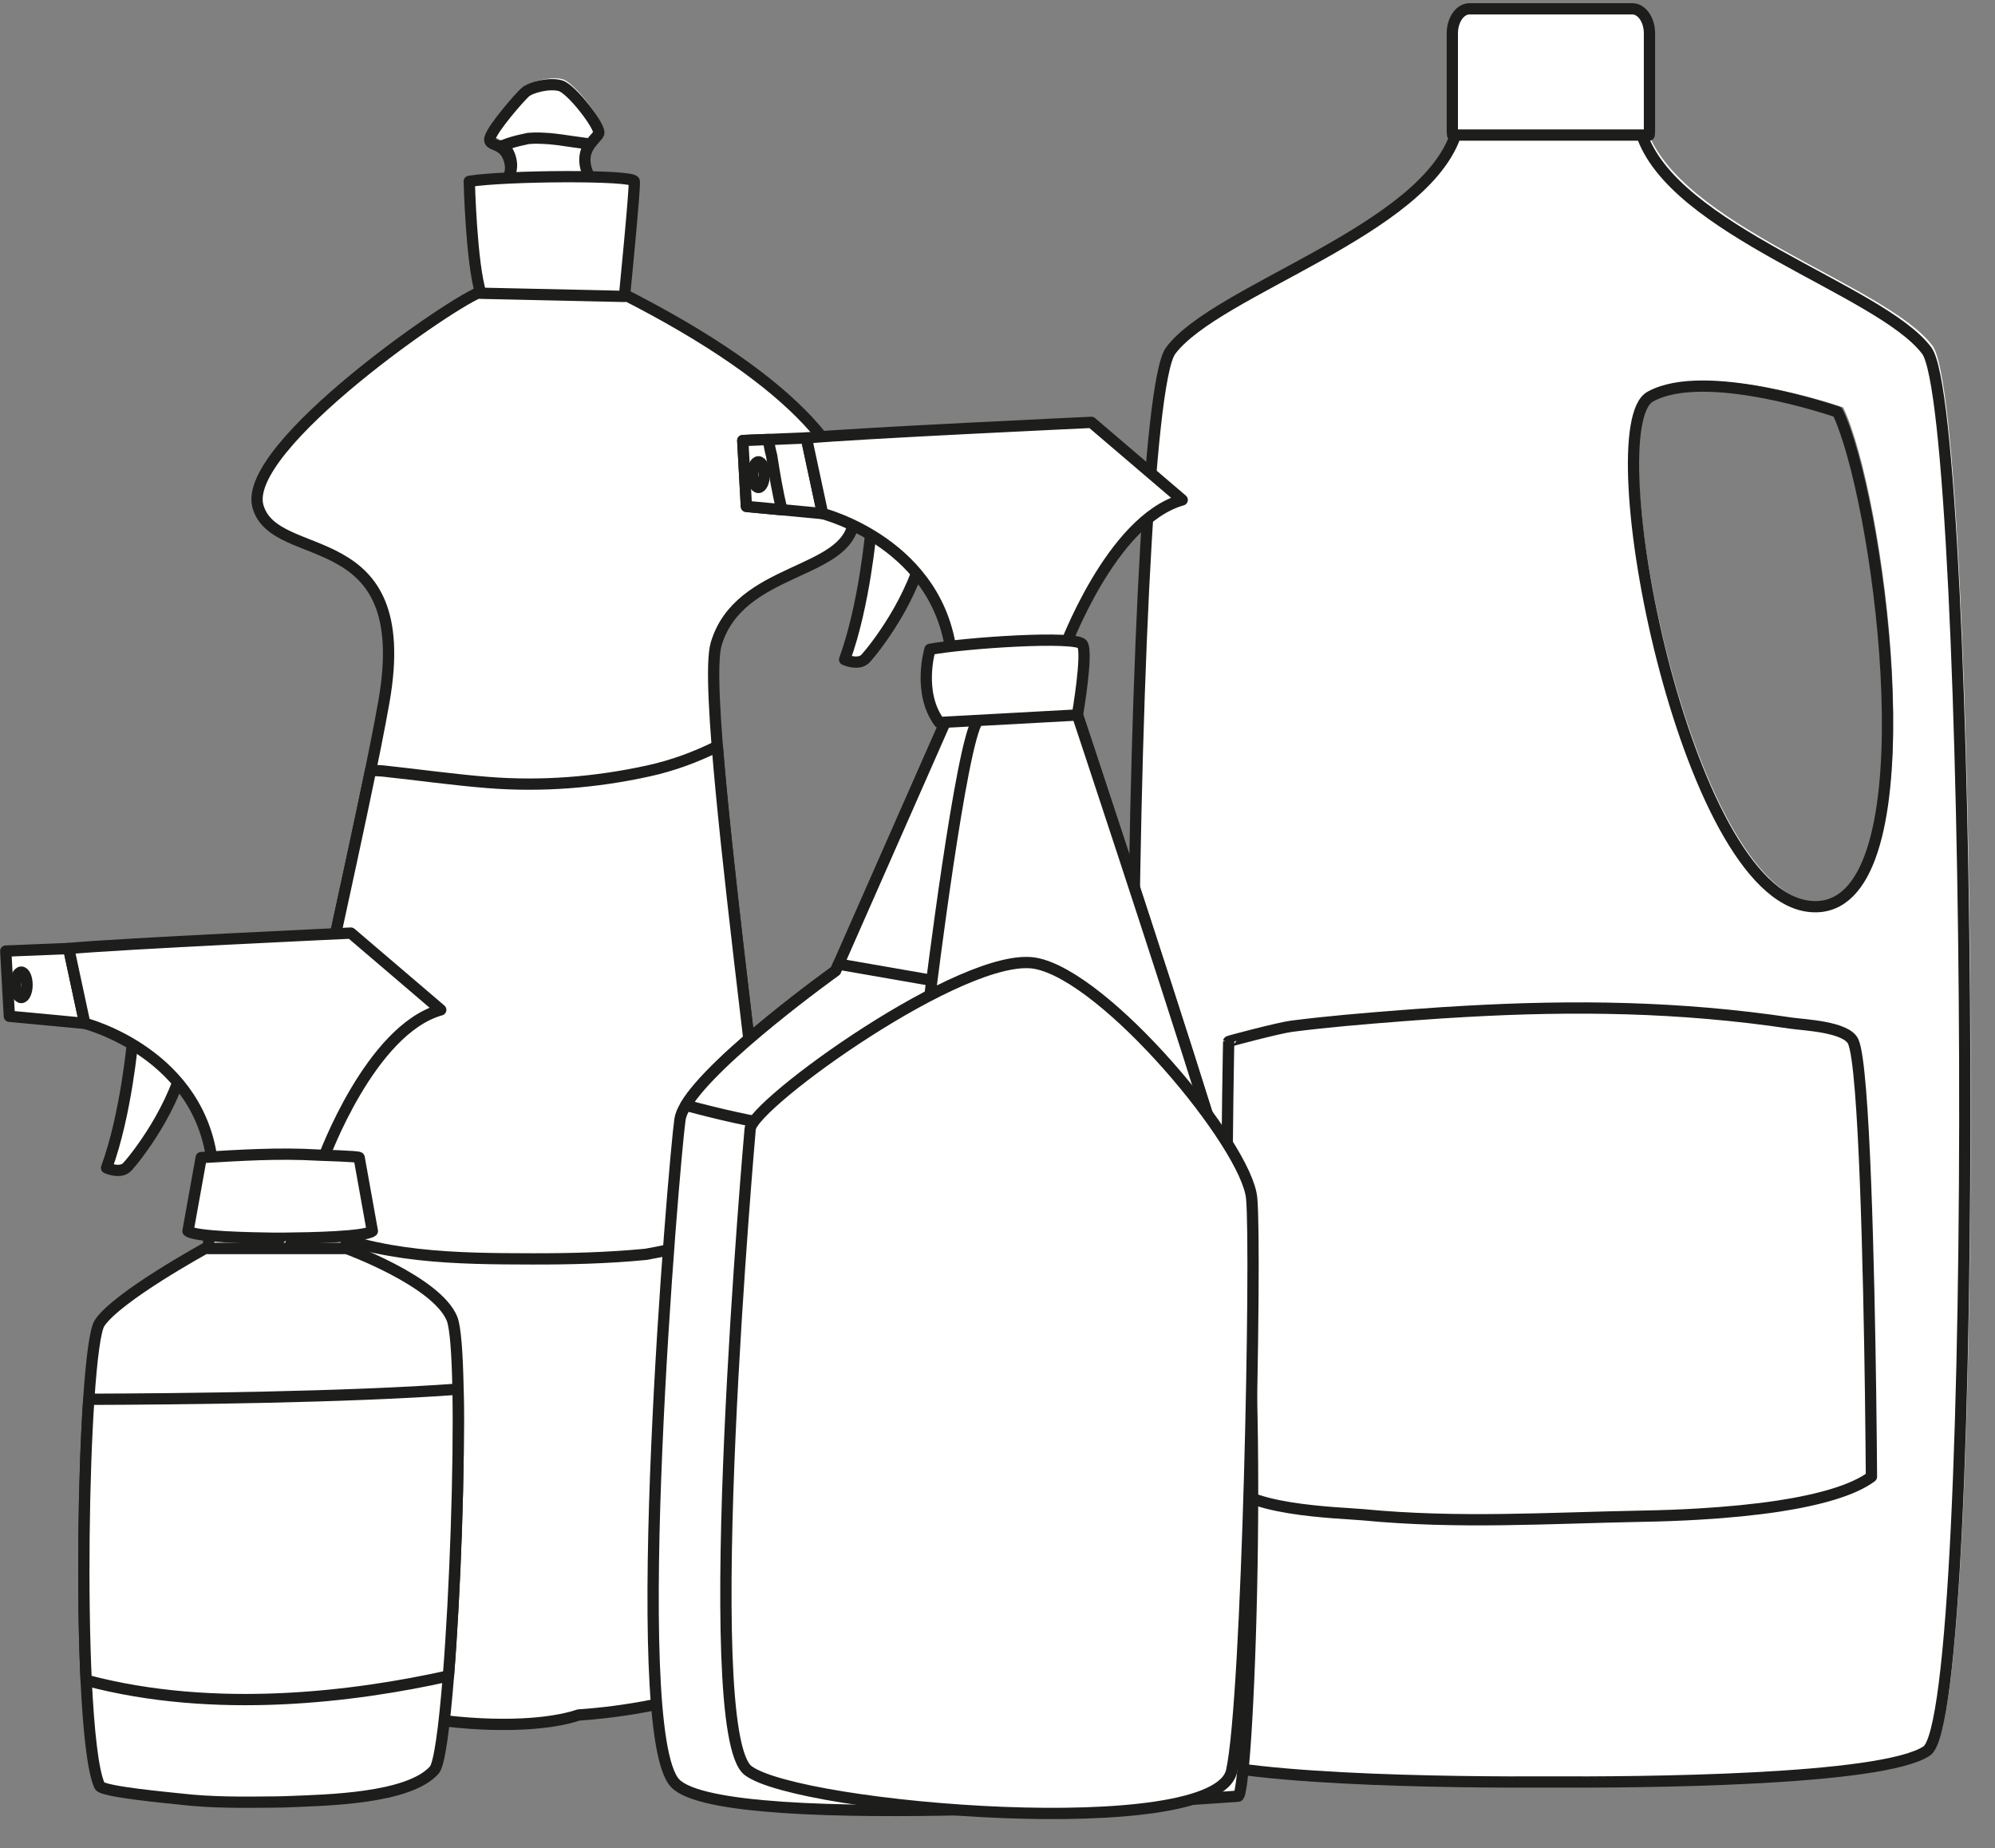 <?xml version="1.0" encoding="UTF-8"?><svg xmlns="http://www.w3.org/2000/svg" xmlns:xlink="http://www.w3.org/1999/xlink" height="1634.9" preserveAspectRatio="xMidYMid meet" version="1.0" viewBox="186.5 256.0 1764.7 1634.9" width="1764.7" zoomAndPan="magnify"><rect x="186.5" y="256.0" width="1764.7" height="1634.9" fill="#808080" stroke="none"/><g><g id="change1_1"><path d="M 1812.805 1052.199 C 1806.695 1054.73 1799.895 1055.73 1792.379 1054.969 C 1680.68 1044.09 1601.688 630.008 1650.715 602.766 C 1699.172 575.871 1814.18 615.426 1816.84 616.371 C 1816.863 616.395 1816.898 616.395 1816.898 616.395 C 1852.469 690.078 1897.504 1017.289 1812.805 1052.199 Z M 1895.949 561.922 C 1855.082 507.438 1669.855 455.664 1642.602 368.496 L 1478.746 368.496 C 1451.504 455.664 1266.254 507.438 1225.387 561.922 C 1184.531 616.395 1176.359 1771.422 1225.387 1804.121 C 1265.203 1830.648 1480.859 1832.039 1560.637 1831.621 C 1640.504 1832.039 1856.145 1830.648 1895.949 1804.121 C 1944.98 1771.422 1936.809 616.395 1895.949 561.922" fill="#fff"/></g><path d="M 15192.289 8965.512 C 15141.089 8944.299 15084.095 8935.918 15021.11 8942.302 C 14085.01 9033.473 13423.012 12503.706 13833.888 12732.01 C 14239.984 12957.401 15203.812 12625.911 15226.106 12617.989 C 15226.302 12617.792 15226.597 12617.792 15226.597 12617.792 C 15524.695 12000.284 15902.114 9258.078 15192.289 8965.512 Z M 15889.085 13074.303 C 15546.596 13530.912 13994.297 13964.801 13765.894 14695.316 L 12392.696 14695.316 C 12164.392 13964.801 10611.896 13530.912 10269.407 13074.303 C 9927.016 12617.792 9858.531 2938.035 10269.407 2663.998 C 10603.09 2441.685 12410.407 2430.03 13078.984 2433.533 C 13748.315 2430.03 15555.5 2441.685 15889.085 2663.998 C 16299.994 2938.035 16231.509 12617.792 15889.085 13074.303 Z M 15889.085 13074.303" fill="none" stroke="#1d1d1c" stroke-linejoin="round" stroke-miterlimit="10" stroke-width="83.621" transform="matrix(.119 0 0 -.119 0 2122)"/><g id="change1_2"><path d="M 1647.723 372.887 C 1647.902 371.562 1647.996 370.215 1647.996 368.844 L 1647.996 282.773 C 1647.996 270.828 1641.18 261.047 1632.82 261.047 L 1488.523 261.047 C 1480.199 261.047 1473.352 270.828 1473.352 282.773 L 1473.352 368.844 C 1473.352 370.215 1473.453 371.562 1473.625 372.887 L 1647.723 372.887" fill="#fff"/></g><path d="M 14432.312 15320.387 C 14433.886 15331.986 14434.707 15343.79 14434.707 15355.799 L 14434.707 16109.684 C 14434.707 16214.313 14375.003 16299.986 14301.783 16299.986 L 13037.895 16299.986 C 12964.984 16299.986 12905.005 16214.313 12905.005 16109.684 L 12905.005 15355.799 C 12905.005 15343.79 12905.895 15331.986 12907.4 15320.387 Z M 14432.312 15320.387" fill="none" stroke="#1d1d1c" stroke-linejoin="round" stroke-miterlimit="10" stroke-width="87.397" transform="matrix(.114 0 0 -.114 0 2122)"/><g id="change1_3"><path d="M 1841.641 1562.461 C 1825.789 1574.27 1796.48 1582.77 1759.137 1588.5 C 1738.023 1591.66 1714.375 1594 1689.098 1595.48 C 1673.078 1596.449 1656.426 1597.059 1639.375 1597.359 C 1555.645 1598.93 1476.148 1604.219 1392.086 1596.09 C 1373.602 1594.289 1276.348 1592.379 1273.195 1562.672 C 1269.059 1523.41 1271.023 1331.879 1272.359 1226.48 C 1272.844 1189.332 1273.195 1177.488 1273.195 1177.488 C 1273.195 1177.16 1317.812 1165.422 1328.523 1164.039 C 1360.848 1159.859 1393.637 1157.211 1426.086 1154.672 C 1430.613 1154.289 1435.133 1153.98 1439.609 1153.672 C 1453.832 1152.582 1467.934 1151.68 1481.941 1150.891 C 1578.68 1145.43 1672.129 1146.512 1770.48 1161.23 C 1781.723 1162.891 1819.742 1164.301 1825.586 1177.66 C 1835.492 1200.148 1839.426 1383.75 1840.883 1489.012 C 1841.336 1523.281 1841.547 1549.25 1841.617 1558.641 C 1841.641 1561.121 1841.641 1562.461 1841.641 1562.461" fill="#fff"/></g><path d="M 16300.013 4952.374 C 16159.713 4847.859 15900.309 4772.627 15569.786 4721.908 C 15382.916 4693.938 15173.609 4673.228 14949.884 4660.125 C 14808.098 4651.55 14660.711 4646.157 14509.798 4643.495 C 13768.715 4629.596 13065.11 4582.784 12321.089 4654.731 C 12157.487 4670.67 11296.712 4687.576 11268.811 4950.507 C 11232.197 5298.005 11249.588 6993.212 11261.412 7926.074 C 11265.699 8254.868 11268.811 8359.694 11268.811 8359.694 C 11268.811 8362.599 11663.709 8466.492 11758.51 8478.731 C 12044.605 8515.725 12334.815 8539.165 12622.017 8561.638 C 12662.087 8565.026 12702.089 8567.758 12741.71 8570.489 C 12867.592 8580.135 12992.402 8588.121 13116.383 8595.105 C 13972.595 8643.439 14799.696 8633.862 15670.188 8503.589 C 15769.69 8488.896 16106.194 8476.415 16157.916 8358.173 C 16245.594 8159.134 16280.409 6534.111 16293.305 5602.459 C 16297.316 5299.146 16299.183 5069.302 16299.805 4986.187 C 16300.013 4964.233 16300.013 4952.374 16300.013 4952.374 Z M 16300.013 4952.374" fill="none" stroke="#1d1d1c" stroke-linejoin="round" stroke-miterlimit="10" stroke-width="88.313" transform="matrix(.113 0 0 -.113 0 2122)"/><g id="change1_4"><path d="M 718.496 422.562 C 718.496 422.562 643.816 432.98 624.887 422.332 C 624.887 422.332 629.27 419.949 633.348 415.445 C 637.777 410.512 641.879 403.02 639.387 393.332 C 637.746 386.941 634.902 383.5 631.961 381.426 C 626.387 377.375 620.492 378.215 621.875 372.641 C 624.012 364.168 648.359 336.062 653.328 331.812 C 658.285 327.598 674.543 323.328 684.422 326.176 C 694.328 328.977 720.477 362.93 718.371 368.582 C 718.07 369.375 717.309 370.359 716.258 371.539 C 710.516 378.148 696.766 391.281 712.312 414.551 C 714.012 417.113 716.027 419.773 718.496 422.562" fill="#fff"/></g><path d="M 6511.184 15400.71 C 6511.184 15400.71 5834.418 15306.299 5662.873 15402.798 C 5662.873 15402.798 5702.591 15424.392 5739.548 15465.207 C 5779.691 15509.917 5816.86 15577.813 5794.276 15665.603 C 5779.408 15723.516 5753.637 15754.703 5726.981 15773.5 C 5676.466 15810.21 5623.049 15802.599 5635.58 15853.114 C 5654.944 15929.895 5875.588 16184.593 5920.616 16223.108 C 5965.538 16261.304 6112.87 16299.995 6202.395 16274.189 C 6292.168 16248.808 6529.131 15941.116 6510.051 15889.894 C 6507.325 15882.707 6500.422 15873.787 6490.9 15863.096 C 6438.863 15803.2 6314.257 15684.188 6455.146 15473.314 C 6470.545 15450.092 6488.811 15425.985 6511.184 15400.71 Z M 6511.184 15400.71" fill="none" stroke="#1d1d1c" stroke-linejoin="round" stroke-miterlimit="10" stroke-width="90.423" transform="matrix(.11 0 0 -.11 0 2122)"/><g id="change1_5"><path d="M 709.426 380.168 C 707.613 379.941 706.074 379.715 705.41 379.629 C 698.023 378.699 690.691 377.605 683.332 376.523 C 683.098 376.523 676.062 375.602 674.102 375.48 C 668.109 375.086 662.012 374.688 656.02 375.203 C 655.57 375.246 655.152 375.277 654.789 375.312 C 654.652 375.344 654.535 375.363 654.391 375.387 C 648.797 376.566 643.195 377.84 637.766 379.652 C 636.734 380.008 634.297 380.93 632.289 381.668 C 635.086 383.77 637.785 387.176 639.383 393.332 C 641.879 403.031 637.777 410.516 633.348 415.445 C 654.473 420.184 689.129 420.75 712.309 414.555 C 701.816 398.828 704.672 387.746 709.426 380.168" fill="#fff"/></g><path d="M 6617.963 16248.888 C 6601.055 16251.001 6586.698 16253.115 6580.503 16253.917 C 6511.595 16262.589 6443.197 16272.792 6374.544 16282.886 C 6372.358 16282.886 6306.73 16291.486 6288.437 16292.616 C 6232.538 16296.296 6175.655 16300.013 6119.756 16295.203 C 6115.566 16294.802 6111.667 16294.511 6108.278 16294.183 C 6107.002 16293.891 6105.909 16293.709 6104.561 16293.49 C 6052.379 16282.485 6000.124 16270.606 5949.473 16253.698 C 5939.853 16250.382 5917.114 16241.782 5898.384 16234.895 C 5924.475 16215.29 5949.655 16183.515 5964.559 16126.085 C 5987.844 16035.605 5949.582 15965.786 5908.259 15919.799 C 6105.326 15875.597 6428.621 15870.314 6644.856 15928.107 C 6546.978 16074.814 6573.616 16178.194 6617.963 16248.888 Z M 6617.963 16248.888" fill="none" stroke="#1d1d1c" stroke-linejoin="round" stroke-miterlimit="10" stroke-width="93.081" transform="matrix(.107 0 0 -.107 0 2122)"/><g id="change1_6"><path d="M 941.629 716.75 C 936.562 764.891 840.289 757.27 820.02 825.672 C 801.207 889.16 906.844 1535.539 891.676 1678.539 C 890.508 1689.59 888.609 1697.648 885.895 1702.191 C 872.824 1723.949 846.605 1739.141 817.801 1749.672 C 817.77 1749.672 817.77 1749.672 817.758 1749.711 C 762.75 1769.852 698.434 1773.121 698.434 1773.121 C 685.57 1777.461 668.441 1780.109 648.809 1781.078 C 556.219 1785.602 407.742 1752.09 386.844 1676.859 C 368.82 1612.02 432.742 1315.578 481.18 1092.219 C 491.168 1046.379 500.453 1003.609 508.27 966.559 C 515.93 930.129 522.164 899.219 526.168 876.34 C 554.035 716.75 429.906 757.27 414.715 704.078 C 399.512 650.891 592.039 519.16 612.309 514.078 C 617.512 512.809 628.016 512.172 640.77 511.91 C 677.848 511.281 733.895 514.078 733.895 514.078 C 897.949 596.672 946.695 668.609 941.629 716.75" fill="#fff"/></g><path d="M 9416.289 14052.5 C 9365.625 13571.094 8402.891 13647.305 8200.195 12963.281 C 8012.07 12328.398 9068.438 5864.609 8916.758 4434.609 C 8905.078 4324.102 8886.094 4243.516 8858.945 4198.086 C 8728.242 3980.508 8466.055 3828.594 8178.008 3723.281 C 8177.695 3723.281 8177.695 3723.281 8177.578 3722.891 C 7627.5 3521.484 6984.336 3488.789 6984.336 3488.789 C 6855.703 3445.391 6684.414 3418.906 6488.086 3409.219 C 5562.188 3363.984 4077.422 3699.102 3868.438 4451.406 C 3688.203 5099.805 4327.422 8064.219 4811.797 10297.812 C 4911.68 10756.211 5004.531 11183.906 5082.695 11554.414 C 5159.297 11918.711 5221.641 12227.812 5261.68 12456.602 C 5540.352 14052.5 4299.062 13647.305 4147.148 14179.219 C 3995.117 14711.094 5920.391 16028.398 6123.086 16079.219 C 6175.117 16091.914 6280.156 16098.281 6407.695 16100.898 C 6778.477 16107.188 7338.945 16079.219 7338.945 16079.219 C 8979.492 15253.281 9466.953 14533.906 9416.289 14052.5 Z M 9416.289 14052.5" fill="none" stroke="#1d1d1c" stroke-linejoin="round" stroke-miterlimit="10" stroke-width="99.78" transform="matrix(.1 0 0 -.1 0 2122)"/><g id="change1_7"><path d="M 612.309 514.102 L 739.453 516.906 C 739.453 516.906 749.008 420.922 748.164 415.016 C 747.316 409.098 633.32 409.938 602.074 415.016 C 602.074 415.016 603.953 488.227 612.309 514.102" fill="#fff"/></g><path d="M 5826.738 15300.786 L 7036.647 15274.097 C 7036.647 15274.097 7127.57 16187.486 7119.541 16243.69 C 7111.474 16300.005 6026.686 16292.013 5729.348 16243.69 C 5729.348 16243.69 5747.227 15547.013 5826.738 15300.786 Z M 5826.738 15300.786" fill="none" stroke="#1d1d1c" stroke-linejoin="round" stroke-miterlimit="10" stroke-width="94.951" transform="matrix(.105 0 0 -.105 0 2122)"/><g id="change1_8"><path d="M 760.215 937.961 C 713.645 948.211 665.742 952.02 618.234 948.238 C 587.156 945.77 556.312 941.371 525.328 938.059 C 521.664 937.84 518.012 937.578 514.348 937.371 C 494.402 1034.531 460.145 1185.109 431.715 1326.148 C 440.812 1331.051 450.016 1335.719 459.371 1340.102 C 521.141 1369.039 590.469 1369.539 657.273 1369.672 C 690.82 1369.738 724.344 1368.879 757.711 1365.648 C 788.184 1360.289 817.965 1352.32 847.016 1341.73 C 853.836 1338.359 860.539 1334.789 867.152 1331.031 C 849.84 1178.941 828.902 1016.059 821.012 916.25 C 801.852 925.781 781.641 933.238 760.215 937.961" fill="#fff"/></g><path d="M 7602.148 11840.391 C 7136.445 11737.891 6657.422 11699.805 6182.344 11737.617 C 5871.562 11762.305 5563.125 11806.289 5253.281 11839.414 C 5216.641 11841.602 5180.117 11844.219 5143.477 11846.289 C 4944.023 10874.688 4601.445 9368.906 4317.148 7958.516 C 4408.125 7909.492 4500.156 7862.812 4593.711 7818.984 C 5211.406 7529.609 5904.688 7524.609 6572.734 7523.281 C 6908.203 7522.617 7243.438 7531.211 7577.109 7563.516 C 7881.836 7617.109 8179.648 7696.797 8470.156 7802.695 C 8538.359 7836.406 8605.391 7872.109 8671.523 7909.688 C 8498.398 9430.586 8289.023 11059.414 8210.117 12057.5 C 8018.516 11962.188 7816.406 11887.617 7602.148 11840.391 Z M 7602.148 11840.391" fill="none" stroke="#1d1d1c" stroke-linejoin="round" stroke-miterlimit="10" stroke-width="99.78" transform="matrix(.1 0 0 -.1 0 2122)"/><g id="change1_9"><path d="M 914.141 710.328 L 846.723 703.988 L 843.523 645.73 L 899.785 643.43 L 914.141 710.328" fill="#fff"/></g><path d="M 9141.406 14116.719 L 8467.227 14180.117 L 8435.234 14762.695 L 8997.852 14785.703 Z M 9141.406 14116.719" fill="none" stroke="#1d1d1c" stroke-linejoin="round" stroke-miterlimit="10" stroke-width="99.78" transform="matrix(.1 0 0 -.1 0 2122)"/><g id="change1_10"><path d="M 1281.691 1844.988 C 1272 1845.512 827.496 1879.641 783.734 1833.531 C 739.977 1787.391 782.711 1282.91 787.992 1246.238 C 788.52 1242.602 790.297 1238.41 793.07 1233.781 C 818.219 1191.719 925.602 1114.891 925.602 1114.891 L 928.238 1108.91 L 1036.398 863.48 C 1036.398 863.48 1086.922 834.898 1124.57 869.73 C 1129.879 874.641 1134.93 880.809 1139.551 888.488 C 1139.551 888.488 1211.672 1105.18 1254.238 1241.281 L 1254.25 1241.289 C 1263.629 1271.32 1271.59 1297.422 1277 1316.41 C 1307.02 1421.5 1291.379 1844.449 1281.691 1844.988" fill="#fff"/></g><path d="M 12816.914 2770.117 C 12720 2764.883 8274.961 2423.594 7837.344 2884.688 C 7399.766 3346.094 7827.109 8390.898 7879.922 8757.617 C 7885.195 8793.984 7902.969 8835.898 7930.703 8882.188 C 8182.188 9302.812 9256.016 10071.094 9256.016 10071.094 L 9282.383 10130.898 L 10363.984 12585.195 C 10363.984 12585.195 10869.219 12871.016 11245.703 12522.695 C 11298.789 12473.594 11349.297 12411.914 11395.508 12335.117 C 11395.508 12335.117 12116.719 10168.203 12542.383 8807.188 L 12542.5 8807.109 C 12636.289 8506.797 12715.898 8245.781 12770 8055.898 C 13070.195 7005 12913.789 2775.508 12816.914 2770.117 Z M 12816.914 2770.117" fill="none" stroke="#1d1d1c" stroke-linejoin="round" stroke-miterlimit="10" stroke-width="99.78" transform="matrix(.1 0 0 -.1 0 2122)"/><g id="change1_11"><path d="M 1029.379 1126.512 C 1029.379 1126.512 959.227 1220.379 933.613 1247.629 C 918.848 1263.328 849.305 1248.852 793.07 1233.781 C 818.219 1191.719 925.602 1114.891 925.602 1114.891 L 928.238 1108.91 C 975.73 1117.129 1029.379 1126.512 1029.379 1126.512" fill="#fff"/></g><path d="M 10293.789 9954.883 C 10293.789 9954.883 9592.266 9016.211 9336.133 8743.711 C 9188.477 8586.719 8493.047 8731.484 7930.703 8882.188 C 8182.188 9302.812 9256.016 10071.094 9256.016 10071.094 L 9282.383 10130.898 C 9757.305 10048.711 10293.789 9954.883 10293.789 9954.883 Z M 10293.789 9954.883" fill="none" stroke="#1d1d1c" stroke-linejoin="round" stroke-miterlimit="10" stroke-width="99.78" transform="matrix(.1 0 0 -.1 0 2122)"/><g id="change1_12"><path d="M 1254.238 1241.289 L 1254.25 1241.289 C 1240.211 1375.41 1017.449 1216.609 1009.41 1141.852 L 1009.121 1136.469 C 1009.121 1136.469 1036.859 911.102 1051.48 893.32 C 1062 880.531 1098.898 872.398 1124.57 869.73 C 1129.879 874.641 1134.93 880.809 1139.559 888.512 C 1139.559 888.512 1211.672 1105.18 1254.238 1241.289" fill="#fff"/></g><path d="M 12542.383 8807.109 L 12542.5 8807.109 C 12402.109 7465.898 10174.492 9053.906 10094.102 9801.484 L 10091.211 9855.312 C 10091.211 9855.312 10368.594 12108.984 10514.805 12286.797 C 10620 12414.688 10988.984 12496.016 11245.703 12522.695 C 11298.789 12473.594 11349.297 12411.914 11395.586 12334.883 C 11395.586 12334.883 12116.719 10168.203 12542.383 8807.109 Z M 12542.383 8807.109" fill="none" stroke="#1d1d1c" stroke-linejoin="round" stroke-miterlimit="10" stroke-width="99.78" transform="matrix(.1 0 0 -.1 0 2122)"/><g id="change1_13"><path d="M 1005.07 734.871 C 996.289 785.18 958.402 831.828 952.184 838.48 C 947.273 843.781 938.512 841.328 935.062 840.051 C 934.164 839.77 933.613 839.5 933.613 839.5 C 951.297 791.148 956.961 725.281 956.961 725.281 C 956.961 725.281 978.395 709.961 992.902 709.738 C 1002.07 709.57 1008.441 715.422 1005.07 734.871" fill="#fff"/></g><path d="M 10050.703 13871.289 C 9962.891 13368.203 9584.023 12901.719 9521.836 12835.195 C 9472.734 12782.188 9385.117 12806.719 9350.625 12819.492 C 9341.641 12822.305 9336.133 12825 9336.133 12825 C 9512.969 13308.516 9569.609 13967.188 9569.609 13967.188 C 9569.609 13967.188 9783.945 14120.391 9929.023 14122.617 C 10020.703 14124.297 10084.414 14065.781 10050.703 13871.289 Z M 10050.703 13871.289" fill="none" stroke="#1d1d1c" stroke-linejoin="round" stroke-miterlimit="10" stroke-width="99.78" transform="matrix(.1 0 0 -.1 0 2122)"/><g id="change1_14"><path d="M 1127.32 831.141 C 1127.32 831.141 1169.09 715.969 1232.238 698.25 L 1151.91 629.641 C 1151.91 629.641 942.301 639.34 899.785 643.43 L 914.141 710.328 C 914.141 710.328 1019.961 737.191 1028.59 839.711 C 1028.59 839.711 1086.102 859.02 1127.32 831.141" fill="#fff"/></g><path d="M 11273.203 12908.594 C 11273.203 12908.594 11690.898 14060.312 12322.383 14237.5 L 11519.102 14923.594 C 11519.102 14923.594 9423.008 14826.602 8997.852 14785.703 L 9141.406 14116.719 C 9141.406 14116.719 10199.609 13848.086 10285.898 12822.891 C 10285.898 12822.891 10861.016 12629.805 11273.203 12908.594 Z M 11273.203 12908.594" fill="none" stroke="#1d1d1c" stroke-linejoin="round" stroke-miterlimit="10" stroke-width="99.78" transform="matrix(.1 0 0 -.1 0 2122)"/><g id="change1_15"><path d="M 1017.469 895.172 L 1139.559 888.512 C 1139.559 888.512 1148.98 833.871 1143.922 825.961 C 1138.879 818.039 1039.98 824.641 1009.141 830.41 C 1009.141 830.41 997.637 868.578 1017.469 895.172" fill="#fff"/></g><path d="M 10174.688 12268.281 L 11395.586 12334.883 C 11395.586 12334.883 11489.805 12881.289 11439.219 12960.391 C 11388.789 13039.609 10399.805 12973.594 10091.406 12915.898 C 10091.406 12915.898 9976.367 12534.219 10174.688 12268.281 Z M 10174.688 12268.281" fill="none" stroke="#1d1d1c" stroke-linejoin="round" stroke-miterlimit="10" stroke-width="99.78" transform="matrix(.1 0 0 -.1 0 2122)"/><g id="change1_16"><path d="M 869.047 659.051 C 867.754 654.309 866.844 649.559 866.285 644.789 L 843.523 645.73 L 846.723 703.988 L 878.145 706.93 C 874.172 691.172 871.578 675.129 869.047 659.051" fill="#fff"/></g><path d="M 8690.469 14629.492 C 8677.539 14676.914 8668.438 14724.414 8662.852 14772.109 L 8435.234 14762.695 L 8467.227 14180.117 L 8781.445 14150.703 C 8741.719 14308.281 8715.781 14468.711 8690.469 14629.492 Z M 8690.469 14629.492" fill="none" stroke="#1d1d1c" stroke-linejoin="round" stroke-miterlimit="10" stroke-width="99.78" transform="matrix(.1 0 0 -.1 0 2122)"/><g id="change1_17"><path d="M 850.07 1254.738 C 850.07 1254.738 802.883 1788.551 848.395 1822.441 C 893.914 1856.34 1261.648 1887.012 1275.941 1822.68 C 1290.23 1758.398 1298.078 1363.031 1293.68 1315.969 C 1289.281 1268.898 1164.672 1119.27 1102.199 1108.141 C 1039.738 1097 851.953 1232.488 850.07 1254.738" fill="#fff"/></g><path d="M 8500.703 8672.617 C 8500.703 8672.617 8028.828 3334.492 8483.945 2995.586 C 8939.141 2656.602 12616.484 2349.883 12759.414 2993.203 C 12902.305 3636.016 12980.781 7589.688 12936.797 8060.312 C 12892.812 8531.016 11646.719 10027.305 11021.992 10138.594 C 10397.383 10250 8519.531 8895.117 8500.703 8672.617 Z M 8500.703 8672.617" fill="none" stroke="#1d1d1c" stroke-linejoin="round" stroke-miterlimit="10" stroke-width="99.78" transform="matrix(.1 0 0 -.1 0 2122)"/><g id="change1_18"><path d="M 862.531 675.879 C 862.531 682.148 860.238 687.23 857.398 687.23 C 854.555 687.23 852.25 682.148 852.25 675.879 C 852.25 669.59 854.555 664.52 857.398 664.52 C 860.238 664.52 862.531 669.59 862.531 675.879" fill="#fff"/></g><path d="M 8625.312 14461.211 C 8625.312 14398.516 8602.383 14347.695 8573.984 14347.695 C 8545.547 14347.695 8522.5 14398.516 8522.5 14461.211 C 8522.5 14524.102 8545.547 14574.805 8573.984 14574.805 C 8602.383 14574.805 8625.312 14524.102 8625.312 14461.211 Z M 8625.312 14461.211" fill="none" stroke="#1d1d1c" stroke-linejoin="round" stroke-miterlimit="10" stroke-width="99.78" transform="matrix(.1 0 0 -.1 0 2122)"/><g id="change1_19"><path d="M 261.48 1161.309 L 194.762 1155.039 L 191.594 1097.359 L 247.281 1095.09 L 261.48 1161.309" fill="#fff"/></g><path d="M 2614.805 9606.914 L 1947.617 9669.609 L 1915.938 10246.406 L 2472.812 10269.102 Z M 2614.805 9606.914" fill="none" stroke="#1d1d1c" stroke-linejoin="round" stroke-miterlimit="10" stroke-width="99.78" transform="matrix(.1 0 0 -.1 0 2122)"/><g id="change1_20"><path d="M 351.504 1185.609 C 342.82 1235.398 305.316 1281.609 299.141 1288.18 C 294.297 1293.43 285.609 1290.988 282.199 1289.73 C 281.316 1289.461 280.762 1289.18 280.762 1289.18 C 298.273 1241.32 303.887 1176.121 303.887 1176.121 C 303.887 1176.121 325.105 1160.941 339.461 1160.73 C 348.535 1160.578 354.84 1166.371 351.504 1185.609" fill="#fff"/></g><path d="M 3515.039 9363.906 C 3428.203 8866.016 3053.164 8403.906 2991.406 8338.203 C 2942.969 8285.703 2856.094 8310.117 2821.992 8322.695 C 2813.164 8325.391 2807.617 8328.203 2807.617 8328.203 C 2982.734 8806.797 3038.867 9458.789 3038.867 9458.789 C 3038.867 9458.789 3251.055 9610.586 3394.609 9612.695 C 3485.352 9614.219 3548.398 9556.289 3515.039 9363.906 Z M 3515.039 9363.906" fill="none" stroke="#1d1d1c" stroke-linejoin="round" stroke-miterlimit="10" stroke-width="99.78" transform="matrix(.1 0 0 -.1 0 2122)"/><g id="change1_21"><path d="M 472.52 1280.898 C 472.52 1280.898 513.883 1166.879 576.379 1149.359 L 496.867 1081.441 C 496.867 1081.441 289.379 1091.039 247.281 1095.09 L 261.48 1161.309 C 261.48 1161.309 366.238 1187.922 374.797 1289.391 C 374.797 1289.391 431.719 1308.5 472.52 1280.898" fill="#fff"/></g><path d="M 4725.195 8411.016 C 4725.195 8411.016 5138.828 9551.211 5763.789 9726.406 L 4968.672 10405.586 C 4968.672 10405.586 2893.789 10309.609 2472.812 10269.102 L 2614.805 9606.914 C 2614.805 9606.914 3662.383 9340.781 3747.969 8326.094 C 3747.969 8326.094 4317.188 8135 4725.195 8411.016 Z M 4725.195 8411.016" fill="none" stroke="#1d1d1c" stroke-linejoin="round" stroke-miterlimit="10" stroke-width="99.78" transform="matrix(.1 0 0 -.1 0 2122)"/><g id="change1_22"><path d="M 210.422 1127.211 C 210.422 1133.43 208.137 1138.461 205.32 1138.461 C 202.516 1138.461 200.238 1133.43 200.238 1127.211 C 200.238 1121 202.516 1115.961 205.32 1115.961 C 208.137 1115.961 210.422 1121 210.422 1127.211" fill="#fff"/></g><path d="M 2104.219 9947.891 C 2104.219 9885.703 2081.367 9835.391 2053.203 9835.391 C 2025.156 9835.391 2002.383 9885.703 2002.383 9947.891 C 2002.383 10010 2025.156 10060.391 2053.203 10060.391 C 2081.367 10060.391 2104.219 10010 2104.219 9947.891 Z M 2104.219 9947.891" fill="none" stroke="#1d1d1c" stroke-linejoin="round" stroke-miterlimit="10" stroke-width="99.78" transform="matrix(.1 0 0 -.1 0 2122)"/><g id="change1_23"><path d="M 583.164 1738.629 C 579.566 1783.738 575.203 1816.738 570.699 1821.809 C 548.023 1847.328 474.484 1848.461 442.902 1849.801 C 438.734 1849.98 434.613 1850.078 430.422 1850.129 C 402.219 1850.449 374.004 1850.789 345.973 1847.52 C 337.023 1846.469 277.137 1841.199 274.613 1835.809 C 268.688 1822.898 264.855 1787.43 262.711 1742.43 C 259.109 1665.859 260.477 1561.629 265.035 1493.871 C 267.461 1457.93 270.727 1432.281 274.613 1426.391 C 290.219 1403.012 368.129 1360.34 368.129 1360.34 L 492.773 1360.34 C 492.773 1360.34 572.645 1389.398 586.305 1422.512 C 589.34 1429.941 591.047 1453.129 591.652 1484.91 C 592.984 1553.859 589.141 1663.211 583.164 1738.629" fill="#fff"/></g><path d="M 5831.641 3833.711 C 5795.664 3382.617 5752.031 3052.617 5706.992 3001.914 C 5480.234 2746.719 4744.844 2735.391 4429.023 2721.992 C 4387.344 2720.195 4346.133 2719.219 4304.219 2718.711 C 4022.188 2715.508 3740.039 2712.109 3459.727 2744.805 C 3370.234 2755.312 2771.367 2808.008 2746.133 2861.914 C 2686.875 2991.016 2648.555 3345.703 2627.109 3795.703 C 2591.094 4561.406 2604.766 5603.711 2650.352 6281.289 C 2674.609 6640.703 2707.266 6897.188 2746.133 6956.094 C 2902.188 7189.883 3681.289 7616.602 3681.289 7616.602 L 4927.734 7616.602 C 4927.734 7616.602 5726.445 7326.016 5863.047 6994.883 C 5893.398 6920.586 5910.469 6688.711 5916.523 6370.898 C 5929.844 5681.406 5891.406 4587.891 5831.641 3833.711 Z M 5831.641 3833.711" fill="none" stroke="#1d1d1c" stroke-linejoin="round" stroke-miterlimit="10" stroke-width="99.78" transform="matrix(.1 0 0 -.1 0 2122)"/><g id="change1_24"><path d="M 583.164 1738.629 C 500.762 1756.949 377.078 1772.871 262.711 1742.43 C 259.109 1665.859 260.477 1561.629 265.035 1493.871 C 345.074 1493.629 493.066 1492.16 591.652 1484.91 C 592.984 1553.859 589.141 1663.211 583.164 1738.629" fill="#fff"/></g><path d="M 5831.641 3833.711 C 5007.617 3650.508 3770.781 3491.289 2627.109 3795.703 C 2591.094 4561.406 2604.766 5603.711 2650.352 6281.289 C 3450.742 6283.711 4930.664 6298.398 5916.523 6370.898 C 5929.844 5681.406 5891.406 4587.891 5831.641 3833.711 Z M 5831.641 3833.711" fill="none" stroke="#1d1d1c" stroke-linejoin="round" stroke-miterlimit="10" stroke-width="99.78" transform="matrix(.1 0 0 -.1 0 2122)"/><g id="change1_25"><path d="M 492.797 1360.32 L 371.059 1360.32 L 371.059 1348.48 L 492.797 1348.48 L 492.797 1360.32" fill="#fff"/></g><path d="M 4927.969 7616.797 L 3710.586 7616.797 L 3710.586 7735.195 L 4927.969 7735.195 Z M 4927.969 7616.797" fill="none" stroke="#1d1d1c" stroke-linejoin="round" stroke-miterlimit="10" stroke-width="99.78" transform="matrix(.1 0 0 -.1 0 2122)"/><g id="change1_26"><path d="M 515.867 1345.039 C 515.867 1345.039 504.195 1280.07 504.191 1280.031 C 503.969 1278.852 469.809 1277.969 467.547 1277.828 C 433.004 1275.789 398.938 1278 364.488 1280.031 L 352.789 1345.039 C 358.551 1350.211 408.613 1351.191 429.684 1351.41 C 429.684 1351.41 431.406 1351.41 434.328 1351.379 C 437.242 1351.41 438.988 1351.41 438.988 1351.359 C 460.062 1351.191 510.129 1350.211 515.867 1345.039" fill="#fff"/></g><path d="M 5158.672 7769.609 C 5158.672 7769.609 5041.953 8419.297 5041.914 8419.688 C 5039.688 8431.484 4698.086 8440.312 4675.469 8441.719 C 4330.039 8462.109 3989.375 8440 3644.883 8419.688 L 3527.891 7769.609 C 3585.508 7717.891 4086.133 7708.086 4296.836 7705.898 C 4296.836 7705.898 4314.062 7705.898 4343.281 7706.211 C 4372.422 7705.898 4389.883 7705.898 4389.883 7706.406 C 4600.625 7708.086 5101.289 7717.891 5158.672 7769.609 Z M 5158.672 7769.609" fill="none" stroke="#1d1d1c" stroke-linejoin="round" stroke-miterlimit="10" stroke-width="99.78" transform="matrix(.1 0 0 -.1 0 2122)"/></g></svg>